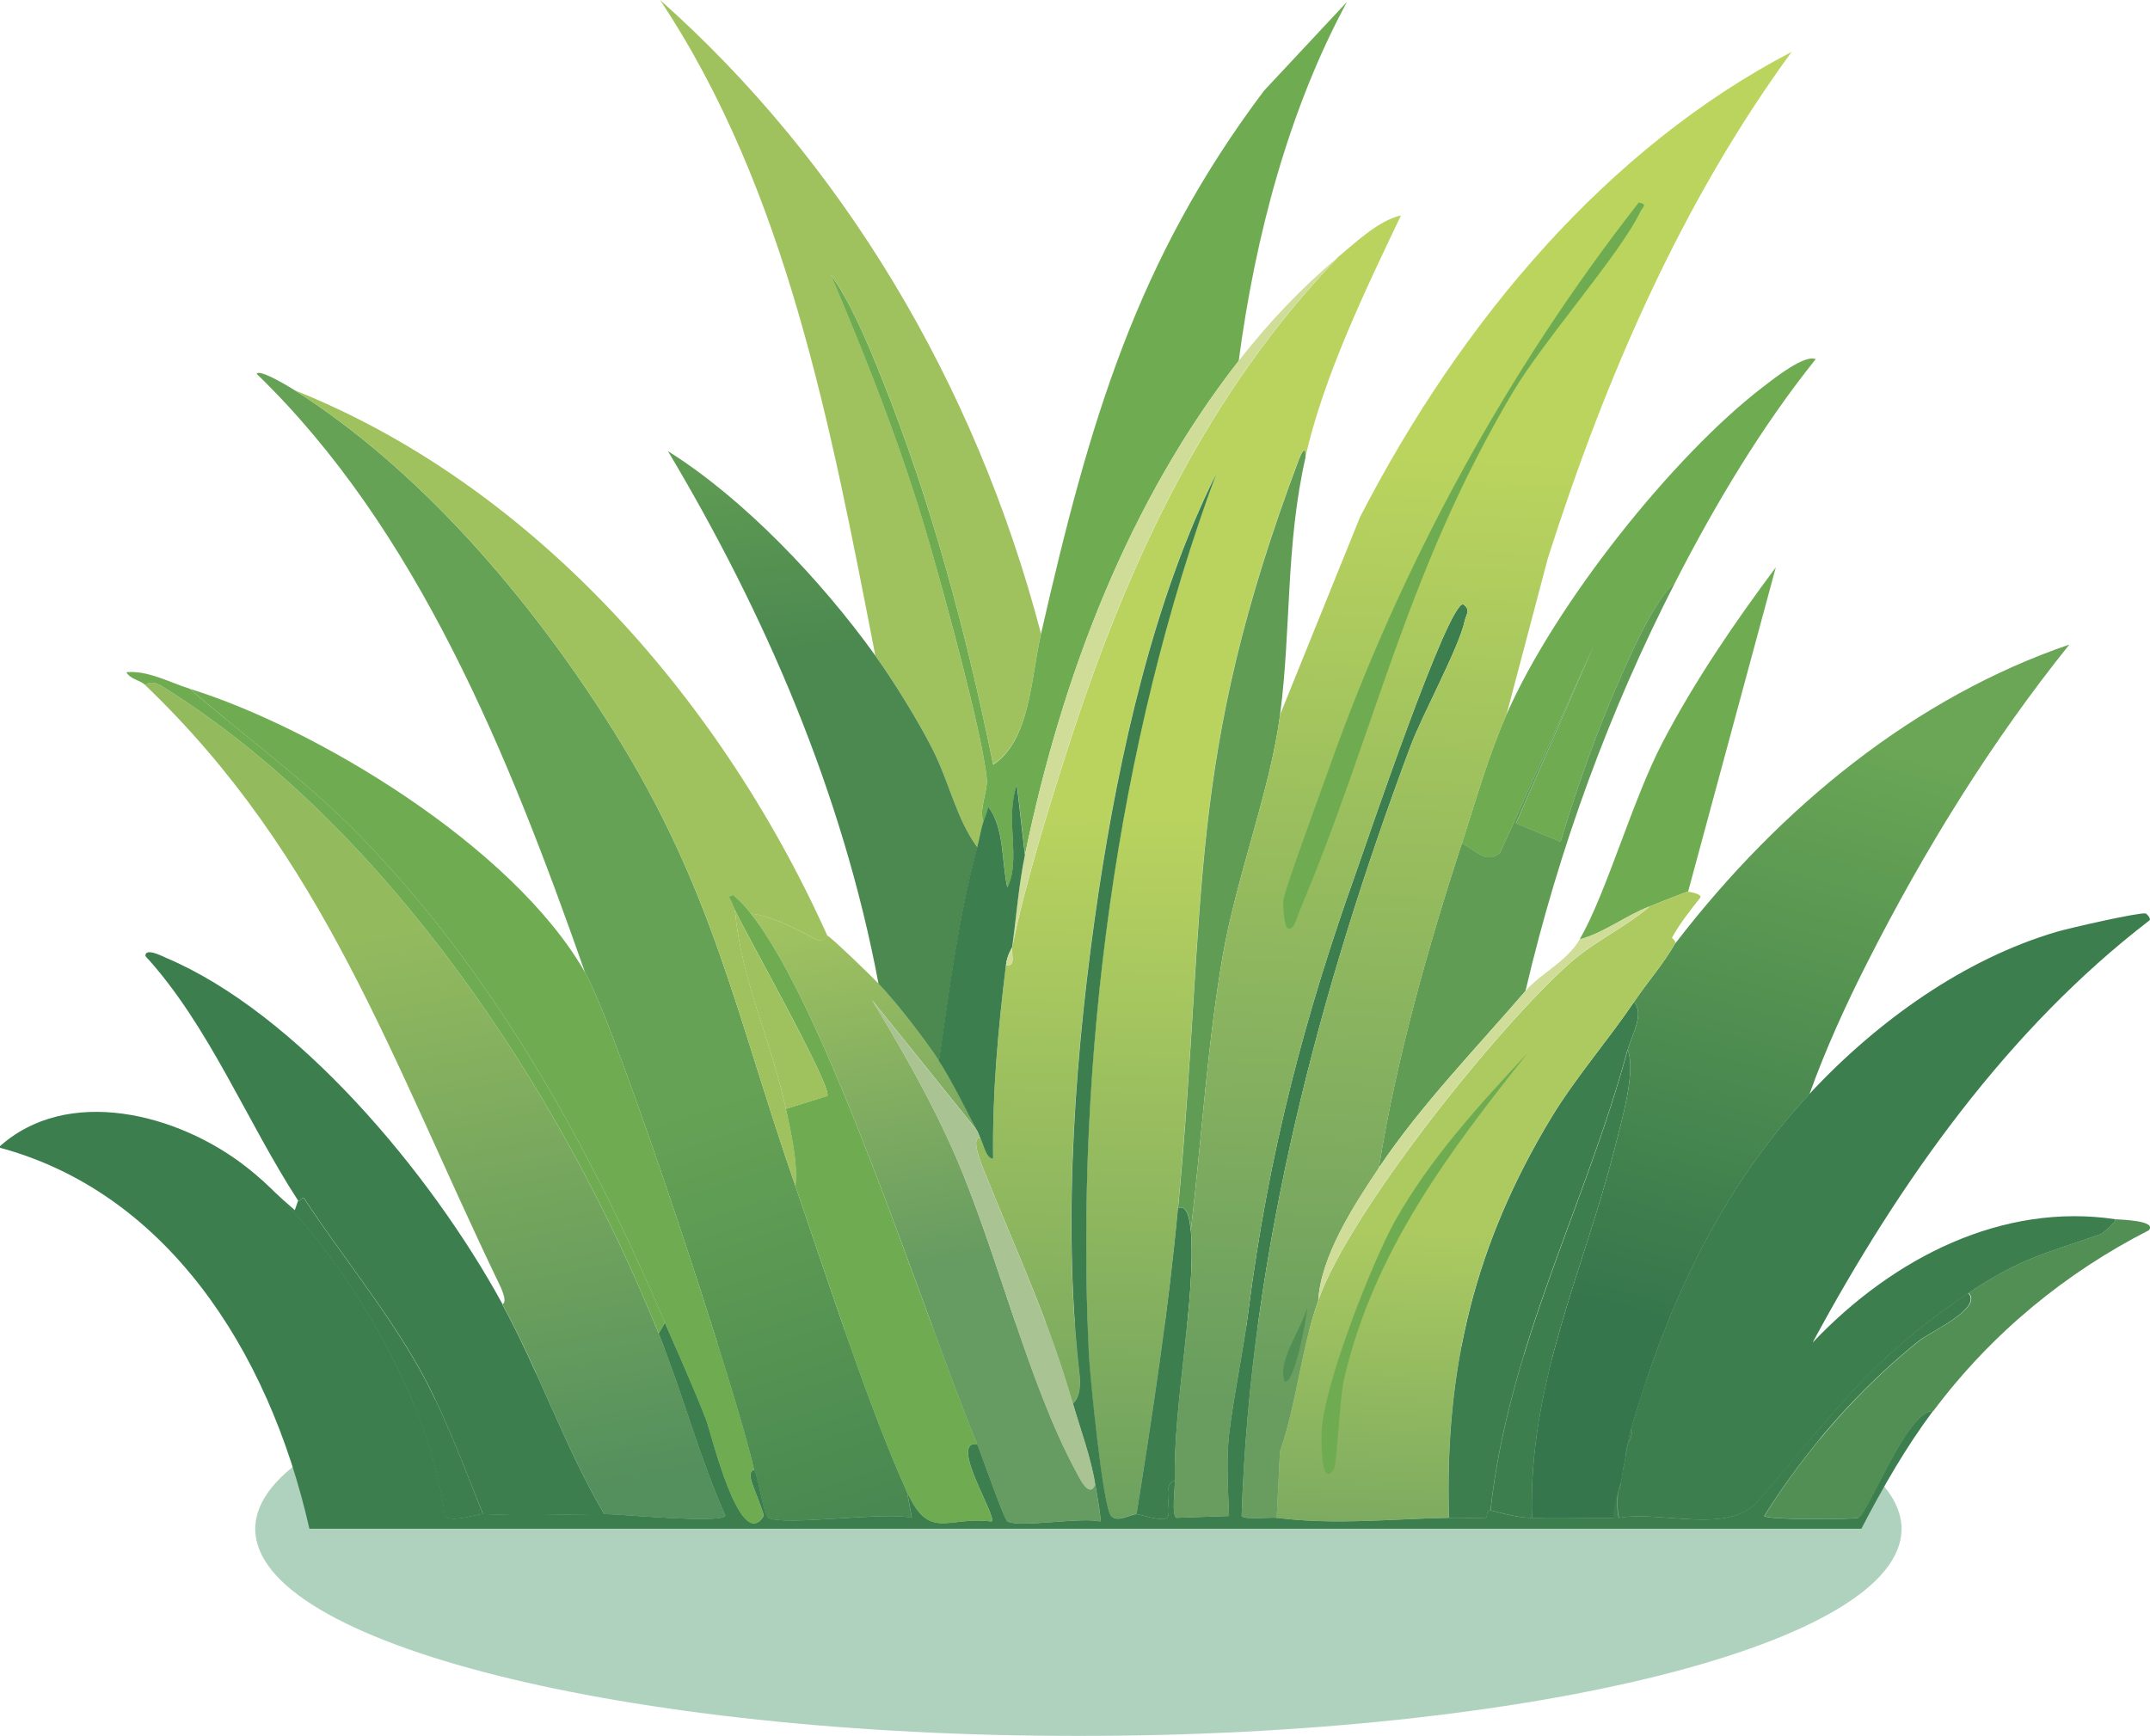 <?xml version="1.0" encoding="UTF-8"?>
<svg id="Ebene_2" data-name="Ebene 2" xmlns="http://www.w3.org/2000/svg" xmlns:xlink="http://www.w3.org/1999/xlink" viewBox="0 0 139.74 112.85">
  <defs>
    <style>
      .cls-1 {
        fill: none;
      }

      .cls-2 {
        fill: #aac393;
      }

      .cls-3 {
        fill: #6fac51;
      }

      .cls-4 {
        fill: url(#Unbenannter_Verlauf_2);
      }

      .cls-5 {
        fill: url(#Unbenannter_Verlauf_4);
      }

      .cls-6 {
        fill: url(#Unbenannter_Verlauf_3);
      }

      .cls-7 {
        fill: url(#Unbenannter_Verlauf_8);
      }

      .cls-8 {
        fill: url(#Unbenannter_Verlauf_6);
      }

      .cls-9 {
        fill: url(#Unbenannter_Verlauf_7);
      }

      .cls-10 {
        fill: url(#Unbenannter_Verlauf_5);
      }

      .cls-11 {
        fill: url(#Unbenannter_Verlauf_9);
      }

      .cls-12 {
        fill: #027235;
      }

      .cls-13 {
        clip-path: url(#clippath-11);
      }

      .cls-14 {
        clip-path: url(#clippath-16);
      }

      .cls-15 {
        clip-path: url(#clippath-10);
      }

      .cls-16 {
        clip-path: url(#clippath-15);
      }

      .cls-17 {
        clip-path: url(#clippath-13);
      }

      .cls-18 {
        clip-path: url(#clippath-14);
      }

      .cls-19 {
        clip-path: url(#clippath-12);
      }

      .cls-20 {
        clip-path: url(#clippath-1);
      }

      .cls-21 {
        clip-path: url(#clippath-3);
      }

      .cls-22 {
        clip-path: url(#clippath-4);
      }

      .cls-23 {
        clip-path: url(#clippath-2);
      }

      .cls-24 {
        clip-path: url(#clippath-7);
      }

      .cls-25 {
        clip-path: url(#clippath-6);
      }

      .cls-26 {
        clip-path: url(#clippath-9);
      }

      .cls-27 {
        clip-path: url(#clippath-8);
      }

      .cls-28 {
        clip-path: url(#clippath-5);
      }

      .cls-29 {
        fill: #9fc25e;
      }

      .cls-30 {
        fill: #cfdd99;
      }

      .cls-31 {
        fill: #3d7e4f;
      }

      .cls-32 {
        opacity: .32;
      }

      .cls-33 {
        fill: #528f54;
      }

      .cls-34 {
        fill: #609c54;
      }

      .cls-35 {
        clip-path: url(#clippath);
      }
    </style>
    <clipPath id="clippath">
      <rect class="cls-1" width="139.74" height="112.85"/>
    </clipPath>
    <clipPath id="clippath-1">
      <rect class="cls-1" y="0" width="139.74" height="112.85"/>
    </clipPath>
    <clipPath id="clippath-2">
      <rect class="cls-1" x="16.59" y="85.93" width="107" height="26.92"/>
    </clipPath>
    <clipPath id="clippath-3">
      <rect class="cls-1" x="16.59" y="85.93" width="107" height="26.92"/>
    </clipPath>
    <clipPath id="clippath-4">
      <path class="cls-1" d="M86.93,16.76c-8.35,8.71-13.49,19.42-17.4,31.49-1.28,3.95-2.92,9.23-3.73,13.29-.1.51.28,1.32-.42,1.2-.5,4.16-.89,8.35-.83,12.57-.47.01-.62-.93-.83-1.32-.71-.13.17,1.94.21,2.04,2.07,5.19,4.21,9.68,5.8,15.21.51-.43.48-1.41.41-2.04-1.13-9.98-.23-21.28,1.24-31.13,1.38-9.2,3.64-19.23,7.67-27.3-6.5,17.51-9.19,38.14-8.29,57.24.06,1.24.91,10.01,1.45,10.54.29.28.72.15,1.09.02.22-.08.42-.15.57-.14,1.04-6.59,2.07-13.21,2.69-19.88,1.93-20.58.45-28.99,7.87-48.74.08-.22.44-1.02.42-.12,1.2-5.28,3.94-10.93,6.21-15.69h0c-1.46.33-2.96,1.77-4.14,2.75"/>
    </clipPath>
    <linearGradient id="Unbenannter_Verlauf_9" data-name="Unbenannter Verlauf 9" x1="-4804.57" y1="520.92" x2="-4803.57" y2="520.92" gradientTransform="translate(-316189.24 -34237.42) rotate(-180) scale(65.83 -65.83)" gradientUnits="userSpaceOnUse">
      <stop offset="0" stop-color="#bad35f"/>
      <stop offset=".2" stop-color="#bad35f"/>
      <stop offset="1" stop-color="#629a5f"/>
    </linearGradient>
    <clipPath id="clippath-5">
      <path class="cls-1" d="M16.69,24.31c10.41,10.08,16.33,24.63,21.34,38.92,2.07,3.63,9.96,27.58,10.98,32.33.29.45.59,2.92.93,3.11.51.29,2.6.16,4.7.03,1.92-.12,3.86-.23,4.62-.03l-.31-1.68c-2.51-5.55-5.18-13.9-7.25-19.88-3.92-11.32-5.35-19.26-11.81-29.58-5.41-8.64-12.59-16.98-20.72-22.15-.26-.17-1.85-1.14-2.35-1.14-.07,0-.12.02-.14.07"/>
    </clipPath>
    <linearGradient id="Unbenannter_Verlauf_2" data-name="Unbenannter Verlauf 2" x1="-4770.21" y1="562.87" x2="-4769.21" y2="562.87" gradientTransform="translate(-22860.97 194124.7) rotate(90) scale(40.68 -40.68)" gradientUnits="userSpaceOnUse">
      <stop offset="0" stop-color="#66a255"/>
      <stop offset="1" stop-color="#3d7e4f"/>
    </linearGradient>
    <clipPath id="clippath-6">
      <path class="cls-1" d="M108.89,61.31c-.8,1.4-1.81,2.52-2.69,3.83.71.77-.18,2.25-.41,3.11.57,1.35-.41,4.67-.83,6.35-2.02,8-5.64,15.29-5.39,24.07.92,0,1.85,0,2.78,0,.83,0,1.67,0,2.51,0,.08-.6.16-1.09.31-1.68.07-.27.17-.58.21-.72.09-.38.08-.69.21-1.2.08-.32.05-.63.21-1.2.08-.27.08-.54.21-.96,2.47-8.45,5.93-15.69,11.6-21.79,1.02-2.86,2.37-5.82,3.73-8.5,3.76-7.42,8.09-14.41,13.16-20.72-9.97,3.41-18.73,10.48-25.59,19.4"/>
    </clipPath>
    <linearGradient id="Unbenannter_Verlauf_3" data-name="Unbenannter Verlauf 3" x1="-4838.66" y1="562.85" x2="-4837.66" y2="562.85" gradientTransform="translate(-191424.43 -22211.7) rotate(-180) scale(39.59 -39.59)" gradientUnits="userSpaceOnUse">
      <stop offset="0" stop-color="#6aa655"/>
      <stop offset="1" stop-color="#35764c"/>
    </linearGradient>
    <clipPath id="clippath-7">
      <rect class="cls-1" y="0" width="139.74" height="112.85"/>
    </clipPath>
    <clipPath id="clippath-8">
      <path class="cls-1" d="M9.44,44.54c11.63,11.14,15.92,24.2,23,38.92.09.18.59,1.2.21,1.32,2.41,4.41,4.08,9.33,6.63,13.65.36,0,1.43.08,2.68.16,2.21.14,4.96.29,5.2-.04-1.71-3.81-2.77-7.95-4.35-11.86-6.53-16.16-17.81-32.96-32.01-41.91-.26-.16-.6-.4-.93-.4-.14,0-.29.04-.42.16"/>
    </clipPath>
    <linearGradient id="Unbenannter_Verlauf_4" data-name="Unbenannter Verlauf 4" x1="-4784.12" y1="574.22" x2="-4783.12" y2="574.22" gradientTransform="translate(-21728.72 181329.72) rotate(90) scale(37.89 -37.89)" gradientUnits="userSpaceOnUse">
      <stop offset="0" stop-color="#94ba5e"/>
      <stop offset="1" stop-color="#54905d"/>
    </linearGradient>
    <clipPath id="clippath-9">
      <rect class="cls-1" y="0" width="139.74" height="112.85"/>
    </clipPath>
    <clipPath id="clippath-10">
      <path class="cls-1" d="M48.8,59.39c4.98,6.24,11.17,25.87,14.71,34.49.28.68,1.74,4.91,1.97,5.03.44.22,1.74.12,3.05.03,1.19-.09,2.39-.18,2.96-.03.12-.07-.25-2.03-.31-2.4-.37.94-1.03-.44-1.24-.84-3.13-5.77-5.13-14.3-7.87-20.6-1.52-3.49-3.45-6.86-5.39-10.06l6.84,8.5c-.76-1.41-1.64-3.26-2.49-4.55-.97-1.47-2.76-3.8-3.94-5.03-.46-.48-2.97-2.92-3.32-3.11-.01,0-.05.07-.13.16-.11.12-.29.24-.6.08-1.36-.7-2.75-1.48-4.25-1.68h0Z"/>
    </clipPath>
    <linearGradient id="Unbenannter_Verlauf_5" data-name="Unbenannter Verlauf 5" x1="-4778.63" y1="619.74" x2="-4777.63" y2="619.74" gradientTransform="translate(-17191.42 133092.22) rotate(90) scale(27.84 -27.84)" gradientUnits="userSpaceOnUse">
      <stop offset="0" stop-color="#abc960"/>
      <stop offset="1" stop-color="#669b61"/>
    </linearGradient>
    <clipPath id="clippath-11">
      <path class="cls-1" d="M43.42,29.34c6.24,10.45,11.33,22.11,13.68,34.61,1.18,1.23,2.97,3.56,3.94,5.03.67-4.66,1.28-9.37,2.49-13.89-1.37-1.86-1.81-4.18-2.9-6.35-.94-1.87-2.53-4.43-3.73-6.11-3.54-4.94-8.62-10.26-13.47-13.29h0Z"/>
    </clipPath>
    <linearGradient id="Unbenannter_Verlauf_6" data-name="Unbenannter Verlauf 6" x1="-4787.65" y1="680.46" x2="-4786.65" y2="680.46" gradientTransform="translate(-14015.28 99029.54) rotate(90) scale(20.68 -20.68)" gradientUnits="userSpaceOnUse">
      <stop offset="0" stop-color="#6ba755"/>
      <stop offset="1" stop-color="#4c8950"/>
    </linearGradient>
    <clipPath id="clippath-12">
      <rect class="cls-1" y="0" width="139.74" height="112.85"/>
    </clipPath>
    <clipPath id="clippath-13">
      <path class="cls-1" d="M88.38,33.65l-5.18,12.81c-.62,4.83-2.84,10.55-3.73,15.69-1.01,5.85-1.37,11.93-2.07,17.84.35,4.47-1.16,11.28-1.04,16.29.01.51-.22,2.25.1,2.39l3.42-.12c-.07-1.92-.17-3.65,0-5.27.23-2.1.98-5.8,1.24-7.9,1.34-10.58,3.75-19.53,7.04-28.74.66-1.85,5.94-17.48,6.94-17.36.51.39.2.63.1,1.08-.38,1.77-2.74,6.06-3.52,8.14-5.9,15.8-10.41,32.71-10.98,50.05.11.17.86.15,1.49.13.34-.01.65-.03.79,0l.21-4.31c1.09-3.15,1.38-6.69,2.49-9.82.17-2.91,2.36-6.27,3.94-8.62,1.12-7.04,3.2-14.36,5.39-21.07.91-2.81,1.72-5.7,2.9-8.38l2.69-10.18c3.79-11.89,8.75-23.22,15.85-32.93h0c-11.92,6.22-21.44,17.4-28.08,30.29"/>
    </clipPath>
    <linearGradient id="Unbenannter_Verlauf_7" data-name="Unbenannter Verlauf 7" x1="-4807.12" y1="525.68" x2="-4806.12" y2="525.68" gradientTransform="translate(-296146.97 -32347.53) rotate(-180) scale(61.63 -61.63)" gradientUnits="userSpaceOnUse">
      <stop offset="0" stop-color="#bbd45e"/>
      <stop offset="1" stop-color="#689d5f"/>
    </linearGradient>
    <clipPath id="clippath-14">
      <rect class="cls-1" y="0" width="139.74" height="112.85"/>
    </clipPath>
    <clipPath id="clippath-15">
      <path class="cls-1" d="M109.72,57.96c-.16.02-2.09.81-2.49.96-1.62,1.38-3.44,2.18-5.08,3.59-4.49,3.89-14.4,16.16-16.47,22.03-1.11,3.13-1.4,6.67-2.49,9.82l-.21,4.31c3.79.48,7.42.07,11.19,0-.3-9.92,1.77-17.93,6.63-25.98,1.57-2.6,3.69-5.03,5.39-7.54.88-1.31,1.89-2.43,2.69-3.83.07-.13-.22-.34-.21-.36.51-.93,1.22-1.82,1.86-2.63.03-.24-.75-.36-.82-.36h0"/>
    </clipPath>
    <linearGradient id="Unbenannter_Verlauf_8" data-name="Unbenannter Verlauf 8" x1="-4814.63" y1="607.14" x2="-4813.63" y2="607.14" gradientTransform="translate(-144776.42 -18192.06) rotate(-180) scale(30.09 -30.09)" gradientUnits="userSpaceOnUse">
      <stop offset="0" stop-color="#acca60"/>
      <stop offset="1" stop-color="#619960"/>
    </linearGradient>
    <clipPath id="clippath-16">
      <rect class="cls-1" y="0" width="139.74" height="112.85"/>
    </clipPath>
  </defs>
  <g id="Ebene_1-2" data-name="Ebene 1">
    <g class="cls-35">
      <g class="cls-20">
        <g class="cls-32">
          <g class="cls-23">
            <g class="cls-21">
              <path class="cls-12" d="M123.59,99.39c0,7.43-23.95,13.46-53.5,13.46s-53.5-6.03-53.5-13.46,23.95-13.46,53.5-13.46,53.5,6.03,53.5,13.46"/>
            </g>
          </g>
        </g>
      </g>
      <g class="cls-22">
        <rect class="cls-11" x="34.47" y="41.9" width="85.14" height="29.04" transform="translate(19.73 132.8) rotate(-89.34)"/>
      </g>
      <g class="cls-28">
        <rect class="cls-4" x="6.23" y="19.51" width="63.49" height="84.19" transform="translate(-17.1 14.66) rotate(-17.9)"/>
      </g>
      <g class="cls-25">
        <rect class="cls-6" x="84.89" y="45.87" width="64.01" height="48.85" transform="translate(18.35 164.6) rotate(-74.76)"/>
      </g>
      <g class="cls-24">
        <path class="cls-31" d="M73.87,98.43c.3.02,1.63.51,1.97.24.4-.32-.37-2.3.52-2.4.01.51-.22,2.25.1,2.4l3.42-.12c-.07-1.92-.18-3.65,0-5.27.23-2.1.98-5.8,1.24-7.9,1.34-10.58,3.75-19.53,7.04-28.74.66-1.85,5.94-17.48,6.94-17.36.51.38.2.63.1,1.08-.38,1.77-2.74,6.06-3.52,8.14-5.9,15.8-10.41,32.71-10.98,50.05.16.27,1.86.07,2.28.12,3.79.48,7.42.07,11.19,0,.79-.01,1.59.02,2.38,0,.16,0,0-.47.31-.48.14,0,1.64.49,2.69.48,1.76-.02,3.52.01,5.28,0,.08-.6.16-1.09.31-1.68-.02.33-.07,1.53.1,1.68,2.71-.48,7.11,1.11,9.01-1.08,4.9-5.64,7.13-9.14,13.67-13.53.98.99-2.52,2.55-3.21,3.11-3.87,3.12-7.27,6.96-10.05,11.38.19.28,5.82.24,6.11.12.63-.25,3.16-7,4.87-6.95-1.78,2.38-3.26,4.97-4.66,7.66H20.11c-2.69-11.88-9.5-21.95-20.2-24.79,4.44-4.07,11.7-2.21,16.16,1.32,5.6,4.42,11.91,14.74,12.85,22.63.39.49,2.11-.14,2.49-.12,2.71.14,5.19.02,7.87,0,1,0,7.51.64,7.87.12-1.71-3.81-2.77-7.95-4.35-11.85l.42-.72c.9,2.1,1.86,4.21,2.69,6.35.3.77,2.19,8.72,3.73,6.23.06-.1-.77-2.04-.83-2.39-.12-.65.21-.57.21-.6.29.45.59,2.92.93,3.11.97.55,7.72-.42,9.32,0l-.31-1.68c1.46,3.23,2.63,1.54,5.49,1.92.42-.26-2.83-5.28-.93-5.03.28.68,1.74,4.91,1.97,5.03.84.42,4.8-.31,6.01,0,.12-.07-.25-2.03-.31-2.4-.27-1.74-.96-3.58-1.45-5.27.51-.43.49-1.41.41-2.03-1.13-9.98-.23-21.28,1.24-31.13,1.38-9.2,3.64-19.23,7.67-27.3-6.5,17.51-9.19,38.14-8.29,57.24.06,1.24.91,10.01,1.45,10.54.46.45,1.26-.14,1.66-.12"/>
        <path class="cls-31" d="M137.48,79.27c.04.24-.87.94-.93.96-3.72,1.3-5.21,1.56-8.6,3.83-6.55,4.39-8.77,7.89-13.68,13.53-1.9,2.19-6.3.6-9.01,1.08-.17-.14-.12-1.34-.1-1.68,0-.04.15-.21.21-.72.04-.31.14-.86.21-1.2.08-.42.14-.76.21-1.2,0-.05.4-.5.21-.96,2.46-8.45,5.93-15.69,11.6-21.79,4.44-4.78,10.11-8.79,16.06-10.54.8-.24,5.31-1.27,5.8-1.2.03,0,.42.36.21.48-9.09,6.99-16.13,16.79-21.86,27.42,5.29-5.58,12.39-9.11,19.68-8.02"/>
      </g>
      <g class="cls-27">
        <rect class="cls-5" x="4.76" y="41.39" width="47.06" height="60.48" transform="translate(-12.64 6.4) rotate(-10.56)"/>
      </g>
      <g class="cls-26">
        <path class="cls-29" d="M67.66,41.19c-.65,2.87-.7,6.92-3.11,8.5-1.74-8.59-4.04-17.12-7.25-25.15-.87-2.19-2.06-4.98-3.31-6.71,2.41,5.67,4.69,11.47,6.42,17.48.84,2.93,3.43,12.29,3.73,15.33.07.73-.55,2.08-.21,2.75-.17.49-.27,1.15-.41,1.68-1.37-1.86-1.81-4.18-2.9-6.35-.94-1.87-2.53-4.43-3.73-6.11C54,27.73,51.11,12.32,42.9,0c11.74,10.43,20.46,24.77,24.76,41.19"/>
        <path class="cls-31" d="M32.64,84.78c2.41,4.41,4.08,9.33,6.63,13.65-2.68.02-5.17.14-7.87,0-1.29-3.17-2.49-6.51-4.14-9.46-2.15-3.83-5.11-7.43-7.46-11.02-.17-.25-.33.25-.41.12-3.34-5.12-5.8-11.4-9.94-15.92-.03-.59,1.18.05,1.35.12,8.42,3.56,17.16,13.89,21.86,22.51"/>
        <path class="cls-3" d="M80.5,23.47c-7.06,9.04-11.44,20.3-13.88,32.09l-.52-4.55c-.81,2.33.29,4.76-.62,6.71-.39-1.77-.19-3.89-1.24-5.27-.08.34-.19.64-.31.96-.34-.67.28-2.02.21-2.75-.29-3.04-2.88-12.39-3.73-15.33-1.73-6.01-4.01-11.81-6.42-17.48,1.26,1.72,2.44,4.52,3.31,6.71,3.21,8.02,5.51,16.56,7.25,25.15,2.41-1.58,2.45-5.63,3.11-8.5,3.15-13.82,6.2-24.29,14.5-35.32L87.55.12c-3.78,6.99-5.97,15.24-7.04,23.35"/>
        <path class="cls-3" d="M38.03,63.22c2.07,3.63,9.96,27.58,10.98,32.33,0,.03-.32-.05-.21.6.06.35.89,2.29.83,2.4-1.54,2.5-3.43-5.46-3.73-6.23-.83-2.14-1.79-4.25-2.69-6.35-5.06-11.82-11.19-22.75-19.79-31.61-3.46-3.56-7.4-6.38-11.08-9.58,8.1,2.51,20.97,10.18,25.69,18.44"/>
      </g>
      <g class="cls-15">
        <rect class="cls-10" x="45.33" y="57.63" width="29.75" height="43.26" transform="translate(-13.6 12.48) rotate(-10.64)"/>
      </g>
      <g class="cls-13">
        <rect class="cls-8" x="41.17" y="28.3" width="24.59" height="41.71" transform="translate(-5.37 6.57) rotate(-6.7)"/>
      </g>
      <g class="cls-19">
        <path class="cls-29" d="M53.78,60.83s-.21.5-.72.24c-1.36-.7-2.75-1.48-4.25-1.68-.36-.45-.71-.83-1.14-1.2l-.31.12c.21.23.29.56.41.84.39,4.52,2.37,8.52,3.31,12.93.33,1.52.8,3.46.62,5.03-3.92-11.32-5.35-19.26-11.81-29.58-5.41-8.64-12.59-16.98-20.72-22.15,14.9,5.94,27.37,19.37,34.6,35.44"/>
        <path class="cls-3" d="M108.89,37.84c-1.35,1.19-2.68,4.22-3.52,6.11-1.53,3.43-2.84,7.12-3.94,10.78l-2.9-1.2,5.08-11.62-6.11,13.53c-.88.81-1.62-.22-2.49-.6.91-2.81,1.72-5.7,2.9-8.38,3.17-7.21,10.85-16.84,16.68-21.31.74-.57,2.71-2.13,3.42-1.8-3.5,4.37-6.49,9.36-9.12,14.49"/>
        <path class="cls-34" d="M108.89,37.84c-4.26,8.31-7.55,17.24-9.74,26.58-3.15,3.66-6.8,7.42-9.53,11.49,1.12-7.04,3.2-14.36,5.39-21.08.87.38,1.61,1.41,2.49.6l6.11-13.53-5.08,11.62,2.9,1.2c1.1-3.66,2.41-7.34,3.94-10.78.84-1.88,2.17-4.92,3.52-6.11"/>
        <path class="cls-34" d="M84.86,29.7c-1.31,5.74-.93,11.16-1.66,16.76-.62,4.83-2.84,10.55-3.73,15.69-1.01,5.85-1.37,11.93-2.07,17.84-.05-.58-.19-1.73-.83-1.44,1.93-20.58.45-28.99,7.87-48.73.08-.22.44-1.02.41-.12"/>
        <path class="cls-33" d="M125.67,91.72c-1.71-.06-4.24,6.69-4.87,6.94-.29.12-5.92.16-6.11-.12,2.77-4.41,6.18-8.26,10.05-11.38.69-.56,4.19-2.13,3.21-3.11,3.39-2.27,4.88-2.53,8.6-3.83.06-.02.97-.72.93-.96.21.03,2.76.06,2.18.72-5.32,2.71-10.18,6.64-13.99,11.73"/>
        <path class="cls-3" d="M109.72,57.96c-.16.02-2.09.81-2.49.96-1.57.6-2.96,1.72-4.56,2.15,1.76-3.05,3.44-9.09,5.39-12.81,2.11-4.04,4.7-7.81,7.36-11.38l-5.7,21.08Z"/>
        <path class="cls-30" d="M65.79,61.55c.28-2.06.4-3.94.83-5.99,2.44-11.79,6.82-23.05,13.88-32.09,1.93-2.47,4.09-4.76,6.42-6.71-8.35,8.71-13.49,19.42-17.4,31.49-1.28,3.96-2.92,9.23-3.73,13.29"/>
        <path class="cls-3" d="M12.34,44.78c3.69,3.2,7.62,6.01,11.09,9.58,8.6,8.86,14.72,19.79,19.79,31.61l-.41.72c-6.53-16.16-17.81-32.96-32.01-41.91-.37-.23-.91-.62-1.35-.24-.35-.34-.95-.36-1.24-.84,1.37-.14,2.81.66,4.14,1.08"/>
        <path class="cls-31" d="M19.38,78.07c.09.13.25-.37.41-.12,2.35,3.58,5.31,7.19,7.46,11.02,1.65,2.94,2.86,6.29,4.14,9.46-.38-.02-2.09.61-2.49.12-.94-7.89-7.25-18.21-12.85-22.63l3.11,2.75.21-.6Z"/>
        <path class="cls-31" d="M77.4,79.99c.35,4.46-1.16,11.28-1.04,16.28-.89.1-.12,2.07-.52,2.4-.34.27-1.67-.22-1.97-.24,1.05-6.59,2.07-13.21,2.69-19.88.64-.29.78.85.83,1.44"/>
      </g>
      <g class="cls-17">
        <rect class="cls-9" x="47.86" y="29.02" width="96.88" height="44.03" transform="translate(41.51 145.25) rotate(-87.75)"/>
      </g>
      <g class="cls-18">
        <path class="cls-3" d="M106.51,13.17c.62.09.23.32.1.6-1.26,2.68-6.31,8.39-8.29,11.74-6.99,11.8-8.86,21.87-13.88,33.77-.15.35-.31,1.2-.73,1.08-.27-.08-.32-1.71-.31-1.8.11-.77,2.43-7.06,2.9-8.38,4.78-13.58,11.72-26.15,20.2-37"/>
        <path class="cls-33" d="M84.96,85.02c-.03.77-.85,4.99-1.45,4.79-.55-1.23,1.06-3.38,1.45-4.79"/>
        <path class="cls-31" d="M66.62,55.56c-.42,2.05-.55,3.93-.83,5.99,0,.06-.33.49-.41,1.2-.51,4.17-.89,8.35-.83,12.57-.47.01-.62-.93-.83-1.32-.07-.13-.13-.35-.21-.48-.76-1.41-1.64-3.26-2.49-4.55.67-4.66,1.28-9.37,2.49-13.89.14-.52.24-1.19.41-1.68.12-.32.23-.62.31-.96,1.05,1.38.86,3.5,1.24,5.27.92-1.94-.19-4.38.62-6.7l.52,4.55Z"/>
        <path class="cls-2" d="M63.51,73.52c.07.13.14.35.21.48-.71-.13.17,1.94.21,2.04,2.07,5.19,4.21,9.68,5.8,15.21.49,1.69,1.18,3.52,1.45,5.27-.37.94-1.03-.44-1.24-.84-3.13-5.77-5.13-14.3-7.87-20.6-1.52-3.49-3.45-6.86-5.39-10.06l6.84,8.5Z"/>
        <path class="cls-30" d="M65.38,62.75c.09-.71.41-1.13.41-1.2-.1.51.28,1.32-.41,1.2"/>
        <path class="cls-3" d="M48.8,59.39c4.98,6.24,11.17,25.87,14.71,34.49-1.9-.26,1.35,4.77.93,5.03-2.86-.37-4.03,1.31-5.49-1.92-2.51-5.55-5.18-13.89-7.25-19.88.17-1.57-.3-3.51-.62-5.03l2.69-.84c.35-.57-5.39-10.72-6.01-12.1-.13-.28-.21-.61-.41-.84l.31-.12c.43.37.78.74,1.14,1.2"/>
        <path class="cls-31" d="M105.78,68.25c-2.71,10.04-7.74,19.2-8.91,29.94-.32,0-.15.47-.31.48-.79.02-1.59-.02-2.38,0-.3-9.92,1.77-17.93,6.63-25.99,1.57-2.6,3.69-5.03,5.39-7.54.71.77-.18,2.24-.41,3.11"/>
        <path class="cls-31" d="M99.57,98.67c-1.05.01-2.55-.48-2.69-.48,1.17-10.73,6.2-19.89,8.91-29.94.57,1.35-.41,4.67-.83,6.35-2.02,8.01-5.64,15.29-5.39,24.07"/>
        <path class="cls-31" d="M105.58,95.08c.08-.33.05-.63.21-1.2-.06.43-.13.77-.21,1.2"/>
        <path class="cls-31" d="M105.37,96.27c.09-.38.08-.69.21-1.2-.06.33-.17.89-.21,1.2"/>
        <path class="cls-31" d="M105.78,93.88c.08-.27.08-.53.21-.96.2.46-.2.91-.21.96"/>
        <path class="cls-31" d="M105.16,96.99c.07-.27.17-.58.21-.72-.06.51-.21.68-.21.72"/>
      </g>
      <g class="cls-16">
        <rect class="cls-7" x="75.77" y="64.14" width="42.02" height="28.83" transform="translate(15.31 172.89) rotate(-88.25)"/>
      </g>
      <g class="cls-14">
        <path class="cls-30" d="M85.68,84.54c.17-2.91,2.36-6.27,3.94-8.62,2.73-4.07,6.38-7.83,9.53-11.5.99-1.15,2.69-1.91,3.52-3.35,1.6-.44,2.99-1.55,4.56-2.16-1.62,1.38-3.44,2.18-5.08,3.59-4.5,3.89-14.4,16.16-16.47,22.03"/>
        <path class="cls-33" d="M82.99,98.67l.21-4.31-.21,4.31Z"/>
        <path class="cls-3" d="M99.26,68.49c-4.96,6.27-9.95,12.74-11.91,21.19-.25,1.06-.48,5.51-.62,5.75-.88,1.55-.86-1.87-.83-2.39.18-3.17,3.34-11.1,4.76-13.65,2.28-4.07,5.51-7.59,8.6-10.9"/>
        <path class="cls-29" d="M51.08,72.09c-.94-4.42-2.93-8.41-3.31-12.93.61,1.37,6.35,11.52,6.01,12.09l-2.69.84Z"/>
      </g>
    </g>
  </g>
</svg>